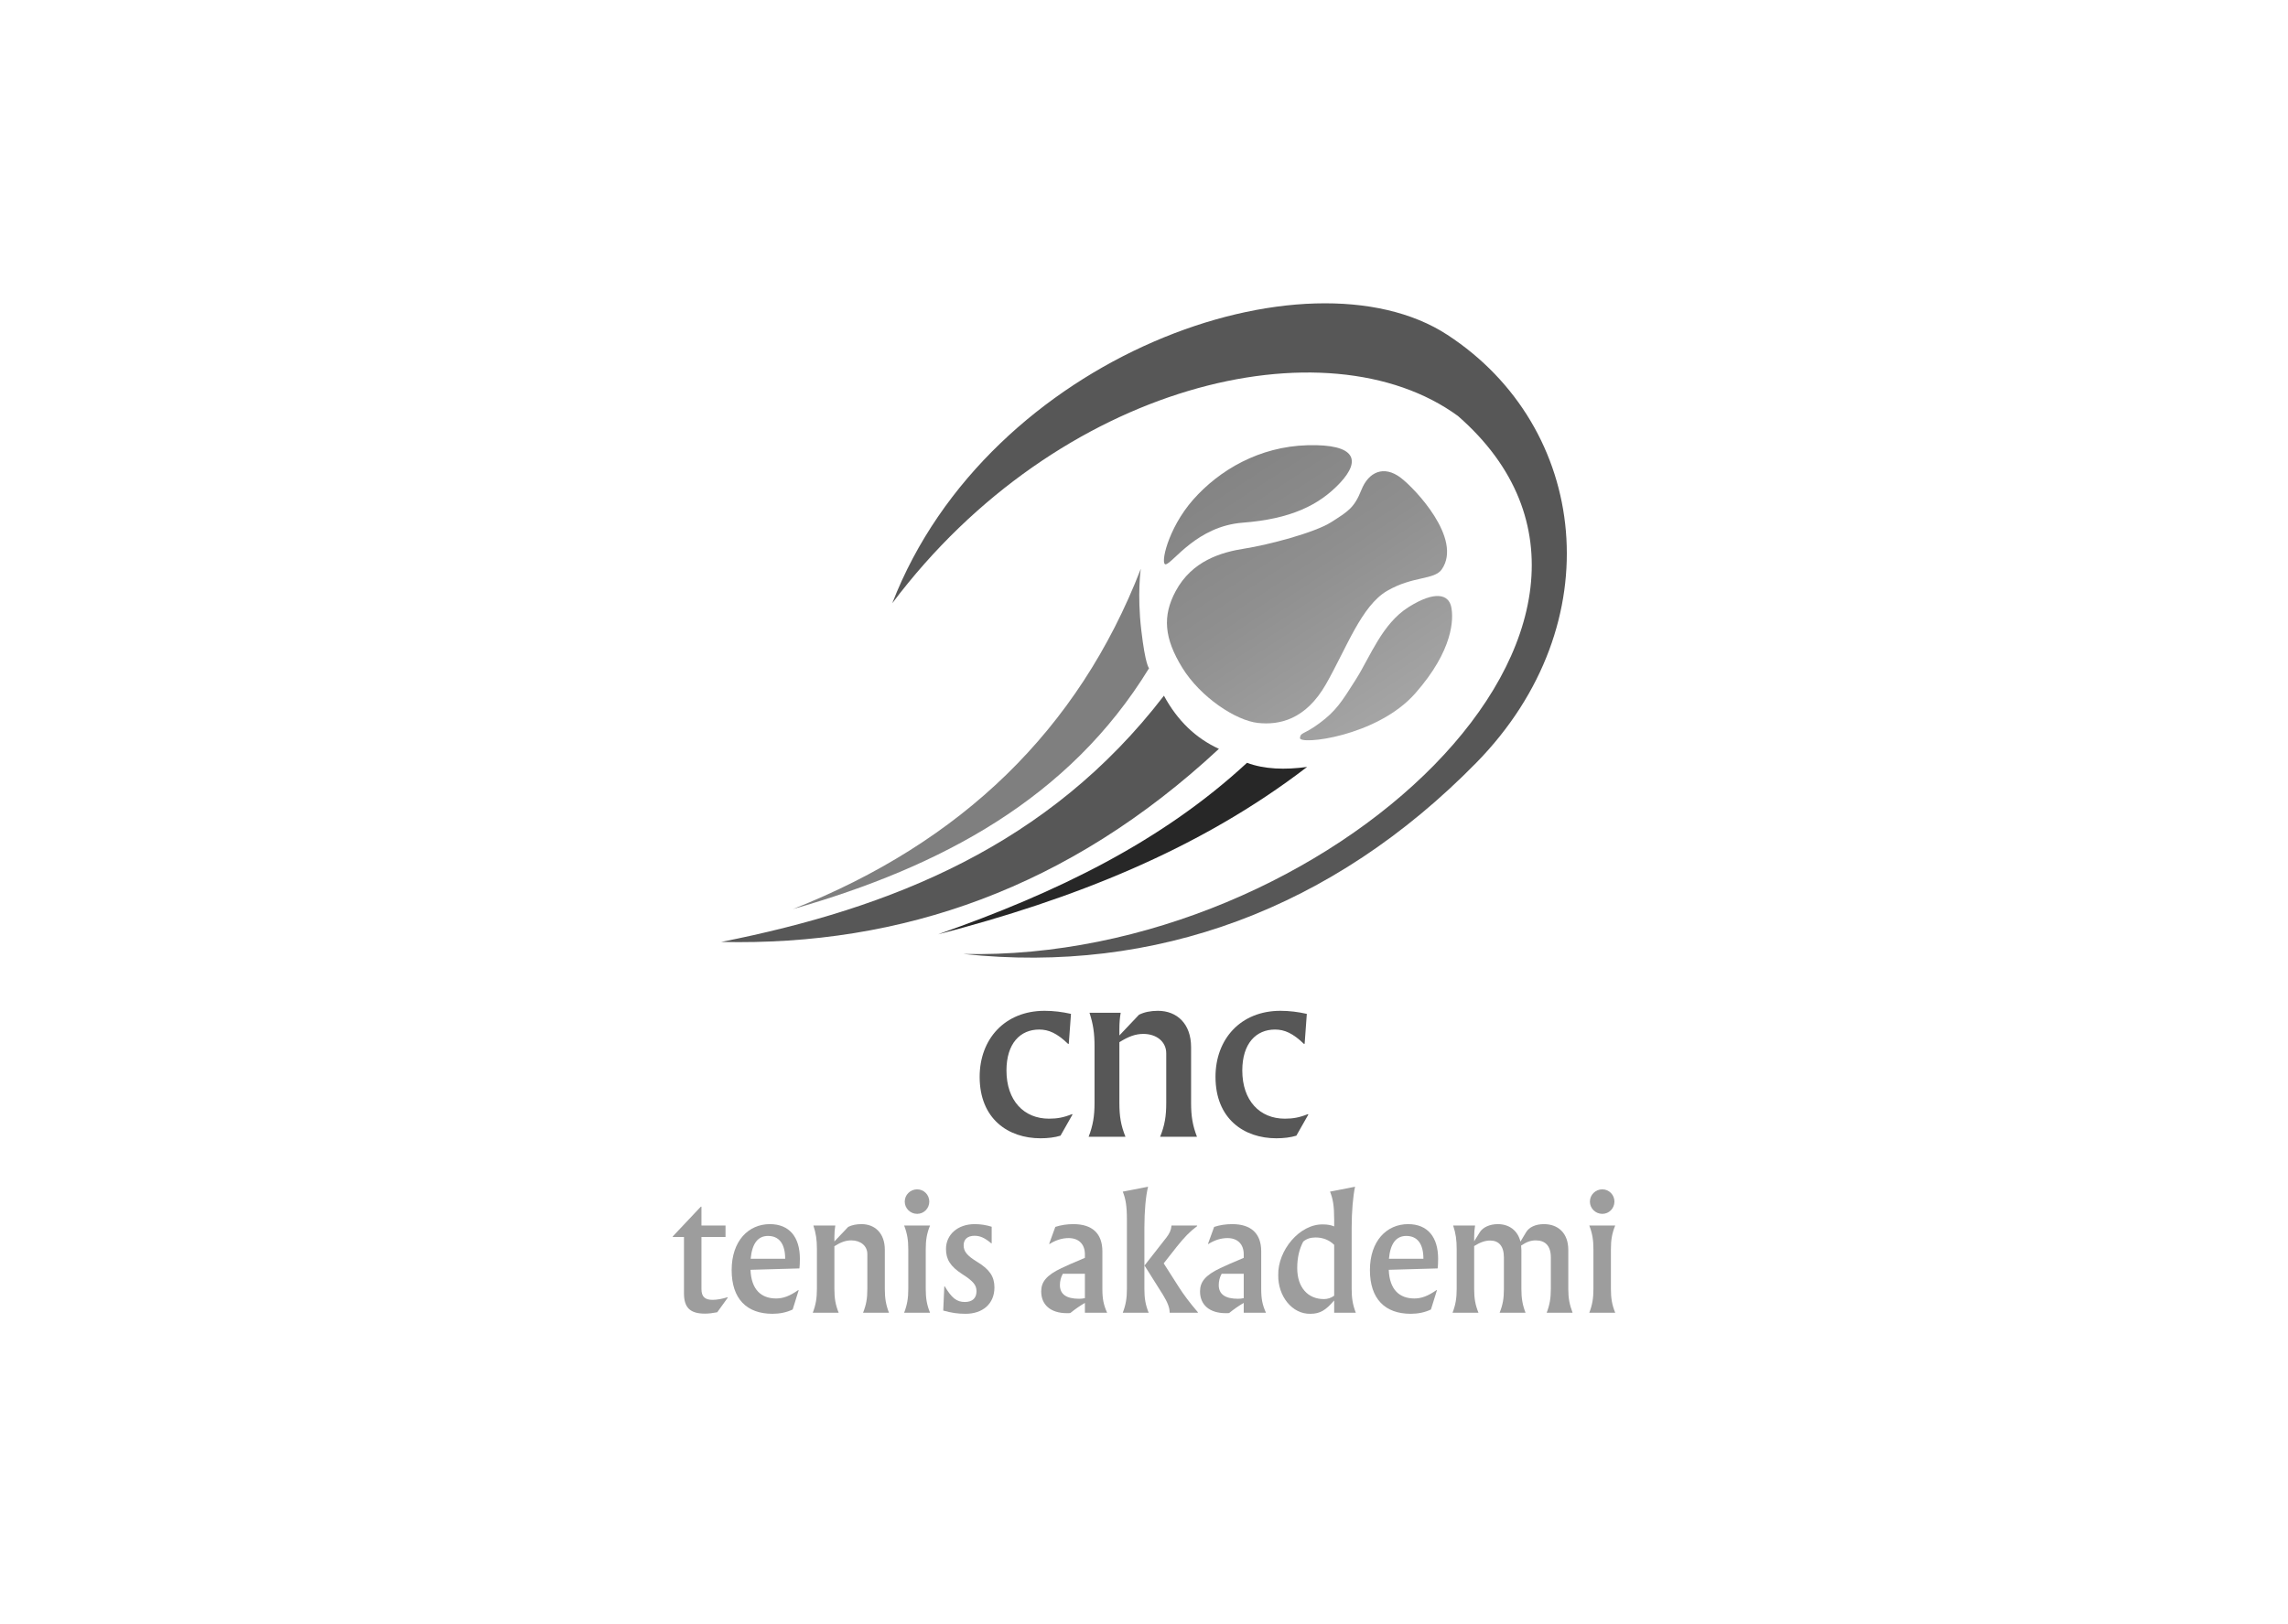 <?xml version="1.0" encoding="UTF-8" standalone="no"?><!DOCTYPE svg PUBLIC "-//W3C//DTD SVG 1.1//EN" "http://www.w3.org/Graphics/SVG/1.1/DTD/svg11.dtd"><svg width="100%" height="100%" viewBox="0 0 100 71" version="1.1" xmlns="http://www.w3.org/2000/svg" xmlns:xlink="http://www.w3.org/1999/xlink" xml:space="preserve" xmlns:serif="http://www.serif.com/" style="fill-rule:evenodd;clip-rule:evenodd;stroke-linejoin:round;stroke-miterlimit:2;"><rect id="FinalInternational-logo" x="0" y="0" width="100" height="70.699" style="fill:none;"/><g id="Layer-1" serif:id="Layer 1"></g><g id="CNC"><g><path d="M50.955,24.671c0.322,-0.069 1.363,-1.667 3.36,-1.82c2.084,-0.16 3.331,-0.756 4.251,-1.737c0.919,-0.982 0.709,-1.706 -1.414,-1.649c-2.124,0.057 -3.866,1.095 -4.997,2.373c-1.131,1.279 -1.461,2.889 -1.2,2.833Z" style="fill:url(#_Linear1);"/><path d="M51.383,25.847c-0.583,1.085 -0.503,2.059 0.293,3.35c0.797,1.29 2.342,2.305 3.301,2.409c0.918,0.099 2.079,-0.123 2.978,-1.697c0.898,-1.575 1.546,-3.422 2.671,-4.077c1.124,-0.656 2.063,-0.471 2.388,-0.939c0.925,-1.331 -1.172,-3.536 -1.794,-4.007c-0.74,-0.559 -1.406,-0.254 -1.719,0.535c-0.314,0.789 -0.587,0.94 -1.318,1.407c-0.73,0.466 -2.767,0.996 -3.784,1.155c-1.016,0.158 -2.298,0.529 -3.016,1.864Z" style="fill:url(#_Linear2);"/><path d="M49.861,24.866c-0,-0 -0.165,1.093 0.019,2.673c0.184,1.58 0.342,1.673 0.342,1.673c-3.494,5.708 -9.095,8.683 -15.565,10.532c7.35,-2.905 12.469,-7.818 15.204,-14.878Z" style="fill:#7f7f7f;"/><path d="M50.871,30.415c0.588,1.087 1.39,1.861 2.404,2.323c-6.554,6.098 -13.867,8.624 -21.756,8.443c7.46,-1.482 14.319,-4.218 19.352,-10.766Z" style="fill:#575757;"/><path d="M54.501,33.35c0.767,0.284 1.659,0.311 2.628,0.18c-4.727,3.63 -10.257,5.794 -16.136,7.319c5.2,-1.823 9.783,-4.051 13.508,-7.499Z" style="fill:#272727;"/><path d="M42.111,41.707c8.376,0.896 16.14,-1.964 22.409,-8.357c5.961,-6.079 4.912,-14.688 -1.265,-18.714c-6.089,-3.968 -20.043,0.863 -24.258,11.738c7.253,-9.655 19.004,-12.371 24.728,-8.185c10.231,8.946 -5.785,23.882 -21.614,23.518Z" style="fill:#575757;"/><path d="M56.816,32.26c-0.046,0.326 3.368,-0.049 5.039,-1.946c1.671,-1.896 1.682,-3.266 1.572,-3.784c-0.115,-0.543 -0.703,-0.718 -1.862,0.011c-1.16,0.73 -1.671,2.159 -2.302,3.159c-0.631,1.001 -0.882,1.389 -1.586,1.912c-0.704,0.523 -0.824,0.389 -0.861,0.648Z" style="fill:url(#_Linear3);"/></g><g><path d="M30.658,52.754l-0.027,0l-1.226,1.3l0,0.027l0.489,-0l0,2.459c0,0.637 0.275,0.891 0.918,0.891c0.154,0 0.329,-0.02 0.536,-0.06l0.463,-0.643l-0.014,-0.014c-0.241,0.074 -0.462,0.114 -0.656,0.114c-0.329,0 -0.483,-0.134 -0.483,-0.476l0,-2.271l1.052,-0l0,-0.503l-1.052,0l0,-0.824Z" style="fill:#9d9d9d;"/><path d="M34.94,55.454c0.013,-0.107 0.02,-0.247 0.02,-0.422c0,-0.945 -0.456,-1.514 -1.313,-1.514c-0.932,-0 -1.669,0.73 -1.669,2.01c0,1.26 0.664,1.91 1.783,1.91c0.321,-0 0.616,-0.06 0.884,-0.188l0.261,-0.837l-0.013,-0.014c-0.382,0.268 -0.67,0.369 -0.972,0.369c-0.636,-0 -1.085,-0.369 -1.119,-1.253l2.138,-0.061Zm-2.131,-0.422c0.06,-0.663 0.315,-0.998 0.757,-0.998c0.489,-0 0.751,0.348 0.751,0.998l-1.508,0Z" style="fill:#9d9d9d;"/><path d="M35.704,56.352c-0,0.402 -0.047,0.691 -0.181,1.039l1.132,-0c-0.14,-0.348 -0.187,-0.63 -0.187,-1.039l-0,-1.869c0.288,-0.181 0.502,-0.255 0.737,-0.255c0.409,0 0.703,0.241 0.703,0.597l0,1.527c0,0.409 -0.047,0.691 -0.187,1.039l1.132,-0c-0.134,-0.348 -0.181,-0.637 -0.181,-1.039l0,-1.715c0,-0.724 -0.435,-1.119 -1.018,-1.119c-0.228,-0 -0.422,0.04 -0.583,0.121l-0.603,0.636l-0,-0.201c-0,-0.181 0.013,-0.342 0.04,-0.496l-0.958,0c0.114,0.349 0.154,0.63 0.154,1.032l-0,1.742Z" style="fill:#9d9d9d;"/><path d="M40.616,52.533c-0,-0.295 -0.235,-0.536 -0.53,-0.536c-0.301,-0 -0.543,0.241 -0.543,0.536c0,0.295 0.242,0.536 0.543,0.536c0.295,-0 0.53,-0.241 0.53,-0.536Zm-0.155,2.084c0,-0.409 0.047,-0.69 0.188,-1.039l-1.132,0c0.134,0.349 0.181,0.637 0.181,1.039l-0,1.735c-0,0.402 -0.047,0.691 -0.181,1.039l1.132,-0c-0.141,-0.348 -0.188,-0.63 -0.188,-1.039l0,-1.735Z" style="fill:#9d9d9d;"/><path d="M41.225,57.297c0.369,0.101 0.623,0.141 0.979,0.141c0.73,-0 1.259,-0.422 1.259,-1.153c0,-0.475 -0.214,-0.79 -0.757,-1.119c-0.435,-0.268 -0.589,-0.449 -0.589,-0.723c-0,-0.262 0.174,-0.416 0.475,-0.416c0.241,0 0.443,0.087 0.731,0.329l0.02,-0l-0,-0.724c-0.235,-0.074 -0.483,-0.114 -0.744,-0.114c-0.744,-0 -1.253,0.462 -1.253,1.085c-0,0.449 0.181,0.758 0.717,1.106c0.248,0.154 0.409,0.288 0.489,0.389c0.087,0.1 0.127,0.214 0.127,0.355c0,0.301 -0.181,0.469 -0.509,0.469c-0.355,-0 -0.576,-0.174 -0.878,-0.684l-0.02,0l-0.047,1.059Z" style="fill:#9d9d9d;"/><path d="M48.181,54.711c-0,-0.778 -0.436,-1.193 -1.267,-1.193c-0.281,-0 -0.542,0.04 -0.79,0.121l-0.268,0.737l0.013,0.013c0.275,-0.174 0.556,-0.261 0.838,-0.261c0.435,-0 0.71,0.261 0.71,0.71l-0,0.154c-0.476,0.201 -0.818,0.349 -1.025,0.449c-0.664,0.315 -0.885,0.61 -0.885,1.019c0,0.583 0.409,0.951 1.126,0.951c0.067,0 0.114,0 0.147,-0.007c0.215,-0.174 0.429,-0.321 0.637,-0.442l-0,0.429l0.971,-0c-0.154,-0.342 -0.207,-0.603 -0.207,-1.039l-0,-1.641Zm-0.764,0.978l-0,1.065c-0.087,0.02 -0.174,0.027 -0.255,0.027c-0.556,0 -0.837,-0.201 -0.837,-0.596c-0,-0.174 0.04,-0.342 0.127,-0.496l0.965,-0Z" style="fill:#9d9d9d;"/><path d="M50.017,53.672c-0,-0.717 0.06,-1.394 0.161,-1.789l-1.106,0.214c0.127,0.315 0.181,0.63 0.181,1.227l-0,3.028c-0,0.402 -0.047,0.691 -0.181,1.039l1.132,-0c-0.14,-0.348 -0.187,-0.63 -0.187,-1.039l-0,-2.68Zm2.338,3.699c-0.362,-0.422 -0.636,-0.791 -0.831,-1.099l-0.663,-1.039l0.563,-0.717c0.342,-0.429 0.576,-0.67 0.898,-0.911l-0,-0.027l-1.119,0c-0.02,0.208 -0.081,0.335 -0.221,0.523l-0.959,1.226l0.805,1.28c0.214,0.348 0.294,0.576 0.294,0.784l1.233,-0l0,-0.02Z" style="fill:#9d9d9d;"/><path d="M55.123,54.711c-0,-0.778 -0.436,-1.193 -1.267,-1.193c-0.281,-0 -0.542,0.04 -0.79,0.121l-0.268,0.737l0.013,0.013c0.275,-0.174 0.556,-0.261 0.838,-0.261c0.435,-0 0.71,0.261 0.71,0.71l-0,0.154c-0.476,0.201 -0.818,0.349 -1.025,0.449c-0.664,0.315 -0.885,0.61 -0.885,1.019c0,0.583 0.409,0.951 1.126,0.951c0.067,0 0.114,0 0.147,-0.007c0.215,-0.174 0.429,-0.321 0.637,-0.442l-0,0.429l0.971,-0c-0.154,-0.342 -0.207,-0.603 -0.207,-1.039l-0,-1.641Zm-0.764,0.978l-0,1.065c-0.087,0.02 -0.174,0.027 -0.255,0.027c-0.556,0 -0.837,-0.201 -0.837,-0.596c-0,-0.174 0.04,-0.342 0.127,-0.496l0.965,-0Z" style="fill:#9d9d9d;"/><path d="M55.867,55.749c-0.014,0.918 0.609,1.709 1.407,1.689c0.429,-0 0.67,-0.161 1.038,-0.583l0,0.536l0.945,-0c-0.134,-0.348 -0.181,-0.637 -0.181,-1.039l0,-2.68c0,-0.704 0.061,-1.387 0.148,-1.789l-1.093,0.214c0.128,0.315 0.181,0.63 0.181,1.227l0,0.294c-0.14,-0.06 -0.301,-0.087 -0.475,-0.087c-1.039,-0.033 -1.997,1.146 -1.97,2.218Zm2.445,0.898c-0.14,0.101 -0.288,0.148 -0.449,0.148c-0.696,-0 -1.166,-0.503 -1.166,-1.354c0,-0.449 0.088,-0.831 0.262,-1.159c0.141,-0.121 0.315,-0.181 0.536,-0.181c0.321,-0 0.596,0.107 0.817,0.322l0,2.224Z" style="fill:#9d9d9d;"/><path d="M62.835,55.454c0.014,-0.107 0.02,-0.247 0.02,-0.422c0,-0.945 -0.455,-1.514 -1.313,-1.514c-0.931,-0 -1.668,0.73 -1.668,2.01c-0,1.26 0.663,1.91 1.782,1.91c0.322,-0 0.617,-0.06 0.885,-0.188l0.261,-0.837l-0.014,-0.014c-0.381,0.268 -0.67,0.369 -0.971,0.369c-0.637,-0 -1.086,-0.369 -1.119,-1.253l2.137,-0.061Zm-2.13,-0.422c0.06,-0.663 0.314,-0.998 0.757,-0.998c0.489,-0 0.75,0.348 0.75,0.998l-1.507,0Z" style="fill:#9d9d9d;"/><path d="M67.781,56.352c-0,0.402 -0.047,0.691 -0.181,1.039l1.132,-0c-0.134,-0.355 -0.188,-0.637 -0.188,-1.039l0,-1.708c0,-0.744 -0.455,-1.126 -1.065,-1.126c-0.355,-0 -0.65,0.127 -0.784,0.362l-0.241,0.402c-0.127,-0.503 -0.509,-0.764 -0.992,-0.764c-0.355,-0 -0.657,0.141 -0.791,0.362l-0.241,0.388l0,-0.194c0,-0.181 0.014,-0.342 0.04,-0.496l-0.958,0c0.114,0.349 0.154,0.63 0.154,1.032l0,1.742c0,0.402 -0.047,0.691 -0.181,1.039l1.133,-0c-0.141,-0.348 -0.188,-0.63 -0.188,-1.039l0,-1.876c0.268,-0.167 0.483,-0.241 0.697,-0.241c0.375,-0 0.603,0.234 0.603,0.744l0,1.373c0,0.409 -0.047,0.691 -0.187,1.039l1.132,-0c-0.134,-0.348 -0.181,-0.637 -0.181,-1.039l0,-1.702c0,-0.04 -0.007,-0.107 -0.013,-0.194c0.248,-0.168 0.435,-0.228 0.643,-0.228c0.409,0 0.657,0.235 0.657,0.744l-0,1.38Z" style="fill:#9d9d9d;"/><path d="M70.561,52.533c0,-0.295 -0.234,-0.536 -0.529,-0.536c-0.301,-0 -0.543,0.241 -0.543,0.536c0,0.295 0.242,0.536 0.543,0.536c0.295,-0 0.529,-0.241 0.529,-0.536Zm-0.154,2.084c0,-0.409 0.047,-0.69 0.188,-1.039l-1.133,0c0.135,0.349 0.181,0.637 0.181,1.039l0,1.735c0,0.402 -0.046,0.691 -0.181,1.039l1.133,-0c-0.141,-0.348 -0.188,-0.63 -0.188,-1.039l0,-1.735Z" style="fill:#9d9d9d;"/></g><g><path d="M46.809,44.326c-0.381,-0.086 -0.762,-0.134 -1.153,-0.134c-1.743,0 -2.839,1.239 -2.839,2.887c0,1.838 1.248,2.686 2.658,2.686c0.333,-0 0.629,-0.038 0.876,-0.114l0.524,-0.924l-0.019,-0.019c-0.371,0.152 -0.657,0.2 -1.009,0.2c-1.096,-0 -1.858,-0.791 -1.858,-2.106c-0,-1.181 0.6,-1.791 1.429,-1.791c0.419,0 0.781,0.162 1.267,0.629l0.028,-0.009l0.096,-1.305Z" style="fill:#575757;"/><path d="M47.838,48.222c-0,0.571 -0.067,0.981 -0.258,1.476l1.61,0c-0.2,-0.495 -0.266,-0.895 -0.266,-1.476l-0,-2.658c0.409,-0.257 0.714,-0.362 1.047,-0.362c0.582,-0 1.001,0.343 1.001,0.848l-0,2.172c-0,0.581 -0.067,0.981 -0.267,1.476l1.61,0c-0.191,-0.495 -0.257,-0.905 -0.257,-1.476l-0,-2.439c-0,-1.029 -0.62,-1.591 -1.448,-1.591c-0.324,0 -0.6,0.057 -0.829,0.172l-0.857,0.905l-0,-0.286c-0,-0.257 0.019,-0.486 0.057,-0.705l-1.363,-0c0.162,0.495 0.22,0.895 0.22,1.467l-0,2.477Z" style="fill:#575757;"/><path d="M57.116,44.326c-0.381,-0.086 -0.762,-0.134 -1.153,-0.134c-1.743,0 -2.838,1.239 -2.838,2.887c-0,1.838 1.248,2.686 2.657,2.686c0.334,-0 0.629,-0.038 0.877,-0.114l0.524,-0.924l-0.019,-0.019c-0.372,0.152 -0.658,0.2 -1.01,0.2c-1.096,-0 -1.858,-0.791 -1.858,-2.106c0,-1.181 0.6,-1.791 1.429,-1.791c0.419,0 0.781,0.162 1.267,0.629l0.029,-0.009l0.095,-1.305Z" style="fill:#575757;"/></g></g><defs><linearGradient id="_Linear1" x1="0" y1="0" x2="1" y2="0" gradientUnits="userSpaceOnUse" gradientTransform="matrix(-7.171,-11.026,11.026,-7.171,60.91,31.626)"><stop offset="0" style="stop-color:#a6a6a6;stop-opacity:1"/><stop offset="0.58" style="stop-color:#8f8f8f;stop-opacity:1"/><stop offset="1" style="stop-color:#848484;stop-opacity:1"/></linearGradient><linearGradient id="_Linear2" x1="0" y1="0" x2="1" y2="0" gradientUnits="userSpaceOnUse" gradientTransform="matrix(-7.171,-11.026,11.026,-7.171,60.91,31.626)"><stop offset="0" style="stop-color:#a6a6a6;stop-opacity:1"/><stop offset="0.58" style="stop-color:#8f8f8f;stop-opacity:1"/><stop offset="1" style="stop-color:#848484;stop-opacity:1"/></linearGradient><linearGradient id="_Linear3" x1="0" y1="0" x2="1" y2="0" gradientUnits="userSpaceOnUse" gradientTransform="matrix(-7.171,-11.026,11.026,-7.171,60.91,31.626)"><stop offset="0" style="stop-color:#a6a6a6;stop-opacity:1"/><stop offset="0.58" style="stop-color:#8f8f8f;stop-opacity:1"/><stop offset="1" style="stop-color:#848484;stop-opacity:1"/></linearGradient></defs></svg>